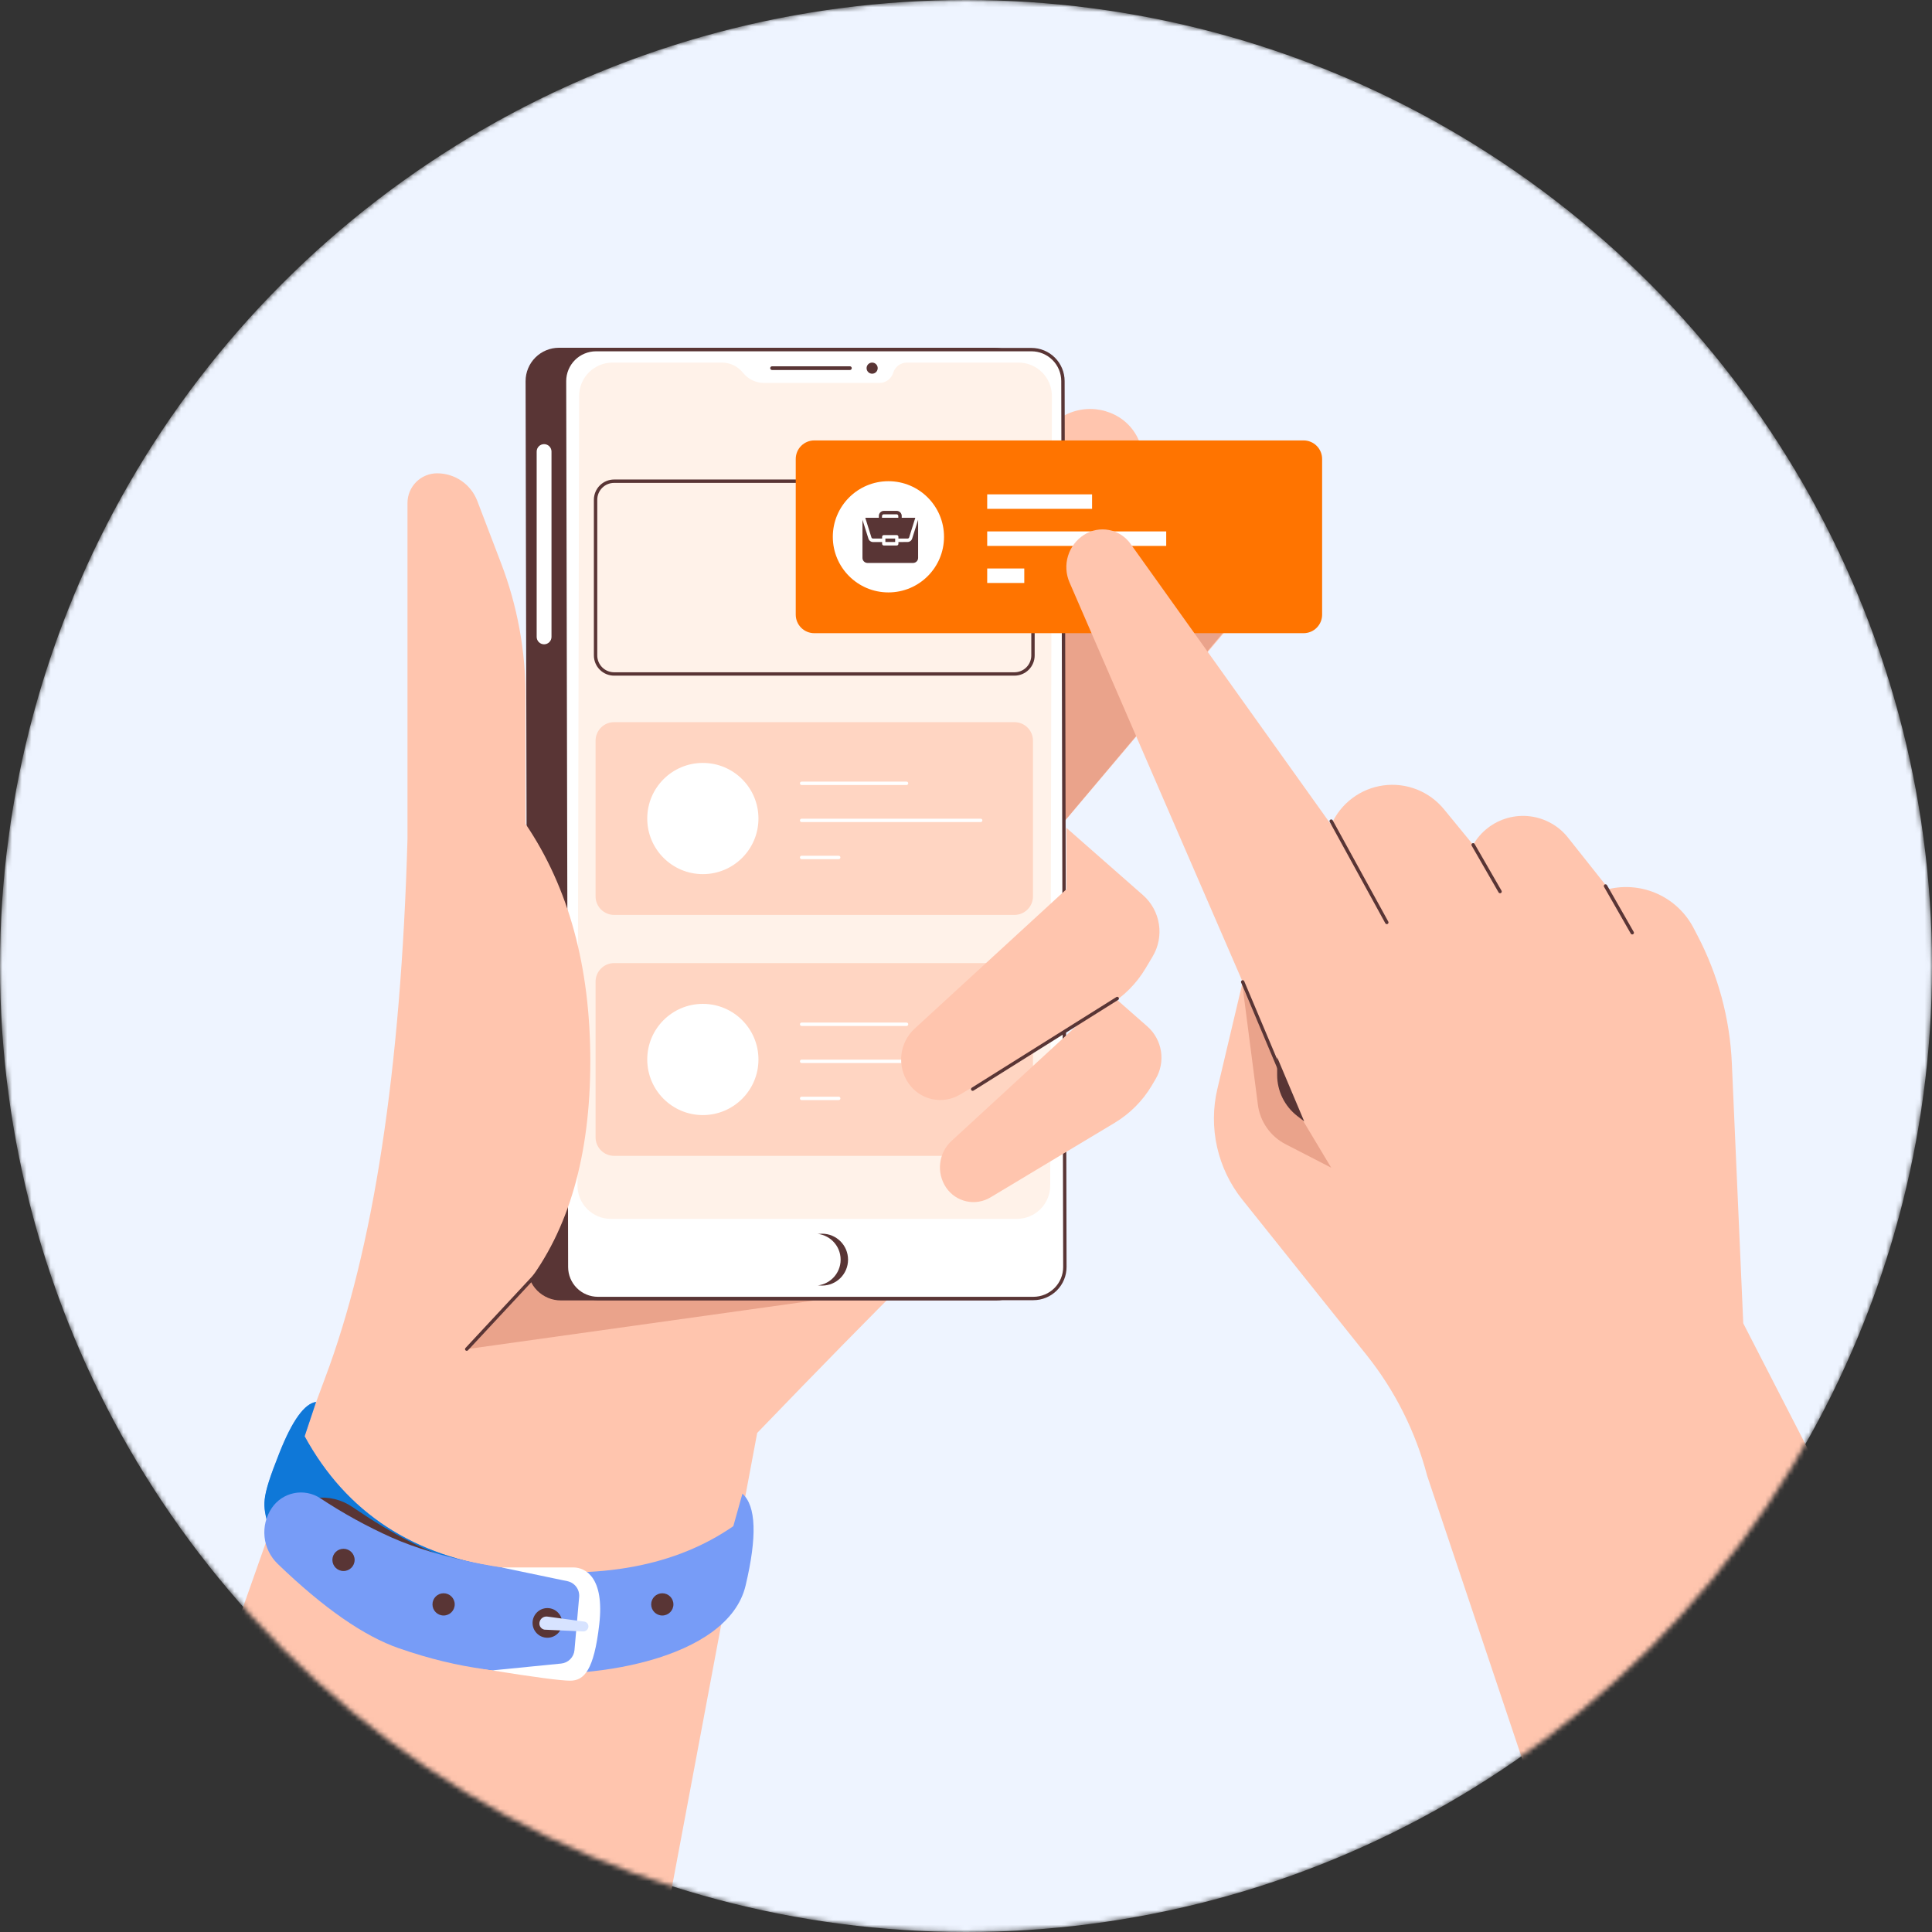 <svg width="400" height="400" viewBox="0 0 400 400" fill="none" xmlns="http://www.w3.org/2000/svg">
<rect x="0" y="0" width="400" height="400" fill="#333333" stroke="none"/>
<mask id="mask0_2386_9284" style="mask-type:alpha" maskUnits="userSpaceOnUse" x="0" y="0" width="400" height="400">
<circle cx="200" cy="200" r="200" fill="#C4C4C4"/>
</mask>
<g mask="url(#mask0_2386_9284)">
<circle cx="200" cy="200" r="200" fill="#EEF4FF"/>
<path fill-rule="evenodd" clip-rule="evenodd" d="M43.667 417.454C67.039 284.789 108.585 165.032 109.577 184.464C155.968 147.222 182.574 125.914 189.394 120.542C195.247 115.907 204.347 105.443 216.693 89.153C218.4 86.898 220.89 85.365 223.672 84.857C226.454 84.348 229.325 84.901 231.72 86.405C234.064 87.88 235.73 90.223 236.353 92.922C236.975 95.622 236.504 98.457 235.043 100.811L214.329 134.057L189.363 161.732L243.953 109.337C245.9 107.468 248.503 106.438 251.202 106.469C253.901 106.501 256.479 107.592 258.382 109.506C260.329 111.467 261.471 114.087 261.582 116.849C261.692 119.611 260.764 122.314 258.98 124.425L203.584 189.921L214.329 216.383C215.352 232.05 212.538 242.58 205.887 247.972C199.235 253.365 182.863 269.6 156.769 296.676L129.043 444.388L43.667 417.454Z" fill="#FFC5AE"/>
<path fill-rule="evenodd" clip-rule="evenodd" d="M211.566 180.489L212.065 136.345L241.182 110.734C243.433 108.756 246.27 107.571 249.259 107.36C252.248 107.149 255.223 107.925 257.729 109.568C258.746 110.234 259.621 111.095 260.305 112.1C260.989 113.105 261.468 114.234 261.715 115.425C261.963 116.615 261.973 117.842 261.746 119.036C261.519 120.23 261.059 121.368 260.392 122.384C260.19 122.691 259.969 122.986 259.732 123.267L211.566 180.489Z" fill="#EAA38B"/>
<path fill-rule="evenodd" clip-rule="evenodd" d="M111.066 263.813L96.63 279.323L168.672 269.239L111.066 263.813Z" fill="#EAA38B"/>
<path fill-rule="evenodd" clip-rule="evenodd" d="M205.871 72H115.725C113.893 72 112.136 72.728 110.84 74.023C109.545 75.318 108.817 77.075 108.817 78.907L109.216 262.332C109.216 264.164 109.944 265.921 111.24 267.216C112.535 268.511 114.292 269.239 116.124 269.239H206.27C208.102 269.239 209.859 268.511 211.155 267.216C212.45 265.921 213.178 264.164 213.178 262.332L212.778 78.907C212.778 78 212.6 77.102 212.253 76.264C211.906 75.426 211.397 74.665 210.755 74.023C210.114 73.382 209.353 72.873 208.515 72.526C207.677 72.179 206.778 72 205.871 72Z" fill="#593535"/>
<path fill-rule="evenodd" clip-rule="evenodd" d="M112.647 91.954C112.24 91.954 111.85 92.115 111.562 92.403C111.274 92.691 111.112 93.082 111.112 93.489V131.862C111.112 132.269 111.274 132.659 111.562 132.947C111.85 133.235 112.24 133.397 112.647 133.397C113.054 133.397 113.445 133.235 113.733 132.947C114.02 132.659 114.182 132.269 114.182 131.862V93.489C114.182 93.082 114.02 92.691 113.733 92.403C113.445 92.115 113.054 91.954 112.647 91.954Z" fill="white"/>
<path fill-rule="evenodd" clip-rule="evenodd" d="M213.546 72.384C215.274 72.384 216.931 73.069 218.154 74.289C219.376 75.509 220.066 77.164 220.07 78.892L220.469 262.317C220.469 264.047 219.781 265.706 218.558 266.929C217.335 268.153 215.675 268.84 213.945 268.84H123.799C122.071 268.84 120.414 268.155 119.191 266.935C117.968 265.715 117.279 264.059 117.275 262.332L116.876 78.907C116.878 77.178 117.566 75.52 118.789 74.297C120.012 73.074 121.67 72.386 123.399 72.384H213.546Z" fill="white" stroke="#593535" stroke-width="0.7"/>
<path d="M170.207 266.169C173.174 266.169 175.58 263.764 175.58 260.797C175.58 257.83 173.174 255.425 170.207 255.425C167.24 255.425 164.835 257.83 164.835 260.797C164.835 263.764 167.24 266.169 170.207 266.169Z" fill="#593535"/>
<path d="M168.672 266.169C171.639 266.169 174.044 263.764 174.044 260.797C174.044 257.83 171.639 255.425 168.672 255.425C165.705 255.425 163.3 257.83 163.3 260.797C163.3 263.764 165.705 266.169 168.672 266.169Z" fill="white"/>
<path fill-rule="evenodd" clip-rule="evenodd" d="M210.875 75.07H187.775C187.136 75.07 186.515 75.275 186.003 75.655C185.49 76.035 185.113 76.57 184.927 77.18C184.739 77.79 184.36 78.323 183.846 78.702C183.332 79.08 182.71 79.284 182.072 79.283H158.196C157.357 79.284 156.529 79.095 155.773 78.731C155.017 78.367 154.352 77.837 153.829 77.18C153.308 76.522 152.644 75.99 151.888 75.624C151.132 75.259 150.303 75.069 149.463 75.07H126.815C124.983 75.07 123.226 75.797 121.93 77.093C120.635 78.388 119.907 80.145 119.907 81.977L119.562 245.448C119.562 247.279 120.29 249.036 121.585 250.332C122.88 251.627 124.637 252.355 126.469 252.355H210.53C212.362 252.355 214.119 251.627 215.414 250.332C216.709 249.036 217.437 247.279 217.437 245.448L217.782 81.977C217.782 81.07 217.604 80.172 217.257 79.334C216.91 78.496 216.401 77.734 215.759 77.093C215.118 76.451 214.357 75.943 213.519 75.596C212.681 75.249 211.782 75.07 210.875 75.07Z" fill="#FFF2E9"/>
<path d="M210.031 149.514H127.144C126.127 149.514 125.151 149.918 124.431 150.638C123.711 151.358 123.307 152.334 123.307 153.351V185.585C123.307 186.603 123.711 187.579 124.431 188.299C125.151 189.018 126.127 189.422 127.144 189.422H210.031C211.049 189.422 212.025 189.018 212.744 188.299C213.464 187.579 213.868 186.603 213.868 185.585V153.351C213.868 152.334 213.464 151.358 212.744 150.638C212.025 149.918 211.049 149.514 210.031 149.514Z" fill="#FFD5C2"/>
<path d="M165.971 162.178H187.691" stroke="white" stroke-width="0.7" stroke-linecap="round"/>
<path d="M165.971 169.852H203.04" stroke="white" stroke-width="0.7" stroke-linecap="round"/>
<path d="M165.971 177.527H173.646" stroke="white" stroke-width="0.7" stroke-linecap="round"/>
<path d="M145.518 180.98C151.876 180.98 157.03 175.826 157.03 169.468C157.03 163.11 151.876 157.956 145.518 157.956C139.16 157.956 134.006 163.11 134.006 169.468C134.006 175.826 139.16 180.98 145.518 180.98Z" fill="white"/>
<path d="M210.031 99.629H127.144C126.127 99.629 125.151 100.033 124.431 100.753C123.711 101.472 123.307 102.449 123.307 103.466V135.7C123.307 136.718 123.711 137.694 124.431 138.413C125.151 139.133 126.127 139.537 127.144 139.537H210.031C211.049 139.537 212.025 139.133 212.744 138.413C213.464 137.694 213.868 136.718 213.868 135.7V103.466C213.868 102.449 213.464 101.472 212.744 100.753C212.025 100.033 211.049 99.629 210.031 99.629Z" stroke="#593535" stroke-width="0.7" stroke-linecap="round"/>
<path d="M210.031 199.399H127.144C126.127 199.399 125.151 199.804 124.431 200.523C123.711 201.243 123.307 202.219 123.307 203.237V235.47C123.307 236.488 123.711 237.464 124.431 238.184C125.151 238.903 126.127 239.308 127.144 239.308H210.031C211.049 239.308 212.025 238.903 212.744 238.184C213.464 237.464 213.868 236.488 213.868 235.47V203.237C213.868 202.733 213.769 202.234 213.576 201.768C213.383 201.303 213.101 200.88 212.744 200.523C212.388 200.167 211.965 199.884 211.499 199.692C211.034 199.499 210.535 199.399 210.031 199.399Z" fill="#FFD5C2"/>
<path d="M165.971 212.063H187.691" stroke="white" stroke-width="0.7" stroke-linecap="round"/>
<path d="M165.971 219.737H203.04" stroke="white" stroke-width="0.7" stroke-linecap="round"/>
<path d="M165.971 227.412H173.646" stroke="white" stroke-width="0.7" stroke-linecap="round"/>
<path d="M145.518 230.865C151.876 230.865 157.03 225.711 157.03 219.353C157.03 212.995 151.876 207.841 145.518 207.841C139.16 207.841 134.006 212.995 134.006 219.353C134.006 225.711 139.16 230.865 145.518 230.865Z" fill="white"/>
<path fill-rule="evenodd" clip-rule="evenodd" d="M175.963 75.837H159.847C159.745 75.837 159.647 75.878 159.575 75.95C159.503 76.022 159.463 76.119 159.463 76.221C159.463 76.323 159.503 76.421 159.575 76.493C159.647 76.564 159.745 76.605 159.847 76.605H175.963C176.065 76.605 176.163 76.564 176.235 76.493C176.307 76.421 176.347 76.323 176.347 76.221C176.347 76.119 176.307 76.022 176.235 75.95C176.163 75.878 176.065 75.837 175.963 75.837Z" fill="#593535"/>
<path d="M180.568 77.372C181.204 77.372 181.719 76.857 181.719 76.221C181.719 75.585 181.204 75.07 180.568 75.07C179.932 75.07 179.417 75.585 179.417 76.221C179.417 76.857 179.932 77.372 180.568 77.372Z" fill="#593535"/>
<path fill-rule="evenodd" clip-rule="evenodd" d="M108.81 266.169C117.748 254.734 122.217 239.244 122.217 219.699C122.217 200.154 117.748 183.782 108.81 170.581V144.035C108.811 134.667 107.097 125.378 103.752 116.628L98.817 103.712C98.173 102.03 97.034 100.583 95.55 99.562C94.066 98.541 92.307 97.995 90.506 97.994C88.877 97.994 87.316 98.641 86.164 99.792C85.013 100.944 84.366 102.506 84.366 104.134V173.712C83.01 221.541 77.316 258.756 67.282 285.356C57.249 311.956 29.837 392.493 21.815 411.864L57.388 420.503L96.63 279.324L108.81 266.169Z" fill="#FFC5AE"/>
<path fill-rule="evenodd" clip-rule="evenodd" d="M220.776 171.387L236.632 185.317C238.404 186.87 239.574 188.997 239.939 191.325C240.303 193.653 239.839 196.036 238.627 198.057L237.177 200.482C235.306 203.633 232.682 206.27 229.54 208.157L198.788 226.606C197.043 227.656 194.962 227.998 192.973 227.563C190.984 227.128 189.237 225.948 188.089 224.266C186.907 222.539 186.387 220.443 186.625 218.364C186.864 216.284 187.844 214.36 189.386 212.946L220.776 184.119V171.387Z" fill="#FFC5AE"/>
<path fill-rule="evenodd" clip-rule="evenodd" d="M105.011 324.765C124.32 327.144 139.925 324.215 151.826 315.978L153.714 309.247C156.554 311.805 156.771 318.15 154.367 328.28C150.752 343.499 122.248 348.557 102.486 345.847C82.724 343.138 58.548 329.309 55.532 315.978C54.496 311.373 53.905 310.813 57.881 300.797C60.526 294.12 63.053 290.608 65.463 290.26L63.069 297.367C71.736 313.228 85.717 322.36 105.011 324.765Z" fill="#779CF7"/>
<path fill-rule="evenodd" clip-rule="evenodd" d="M120.237 325.525V346.246C114.312 346.744 108.351 346.608 102.455 345.84C82.7 343.13 58.517 329.301 55.501 315.97C54.465 311.365 53.874 310.805 57.85 300.789C60.495 294.112 63.023 290.6 65.432 290.252L63.069 297.366C71.736 313.227 85.717 322.36 105.011 324.765C110.059 325.41 115.15 325.664 120.237 325.525Z" fill="#0F78D8"/>
<path fill-rule="evenodd" clip-rule="evenodd" d="M58.349 313.844C60.132 311.805 62.6 310.49 65.287 310.147C67.974 309.805 70.693 310.46 72.93 311.987C81.342 317.707 88.426 321.365 94.182 322.962L58.349 313.844Z" fill="#593535"/>
<path d="M137.122 334.473C138.393 334.473 139.424 333.443 139.424 332.171C139.424 330.899 138.393 329.869 137.122 329.869C135.85 329.869 134.819 330.899 134.819 332.171C134.819 333.443 135.85 334.473 137.122 334.473Z" fill="#593535"/>
<path fill-rule="evenodd" clip-rule="evenodd" d="M103.844 324.52C103.844 324.52 91.296 322.839 81.204 318.38C76.022 316.064 71.04 313.325 66.307 310.191C64.702 309.14 62.747 308.764 60.867 309.145C58.986 309.526 57.331 310.632 56.261 312.225C55.077 313.988 54.55 316.112 54.775 318.224C54.999 320.336 55.96 322.301 57.489 323.776C66.975 332.924 75.358 338.757 82.639 341.274C95.579 345.748 105.295 346.523 116.707 346.523L121.933 341.274V327.298L103.844 324.52Z" fill="#779CF7"/>
<path fill-rule="evenodd" clip-rule="evenodd" d="M103.844 324.52H118.702C121.235 324.52 125.172 326.631 124.075 336.27C122.977 345.909 120.89 347.966 118.042 347.966C116.144 347.966 110.759 347.258 101.887 345.84L116.185 344.42C116.897 344.35 117.562 344.033 118.065 343.524C118.568 343.016 118.878 342.347 118.94 341.635L119.907 330.644C119.974 329.895 119.763 329.147 119.314 328.543C118.866 327.939 118.211 327.52 117.474 327.367L103.844 324.52Z" fill="white"/>
<path d="M113.33 339.078C115.026 339.078 116.4 337.704 116.4 336.008C116.4 334.313 115.026 332.938 113.33 332.938C111.635 332.938 110.26 334.313 110.26 336.008C110.26 337.704 111.635 339.078 113.33 339.078Z" fill="#593535"/>
<path d="M91.841 334.473C93.113 334.473 94.143 333.443 94.143 332.171C94.143 330.899 93.113 329.869 91.841 329.869C90.569 329.869 89.539 330.899 89.539 332.171C89.539 333.443 90.569 334.473 91.841 334.473Z" fill="#593535"/>
<path fill-rule="evenodd" clip-rule="evenodd" d="M111.688 335.947C111.637 336.285 111.723 336.629 111.926 336.904C112.129 337.179 112.432 337.362 112.77 337.413H112.908L120.721 337.774C120.987 337.786 121.248 337.697 121.452 337.524C121.655 337.352 121.786 337.11 121.819 336.845C121.85 336.592 121.783 336.336 121.632 336.131C121.481 335.925 121.256 335.785 121.005 335.74L113.33 334.696C113.14 334.671 112.947 334.682 112.762 334.731C112.576 334.78 112.402 334.865 112.25 334.981C112.097 335.097 111.969 335.243 111.873 335.408C111.776 335.574 111.714 335.757 111.688 335.947Z" fill="#D7E3FF"/>
<path d="M71.119 325.264C72.391 325.264 73.422 324.233 73.422 322.962C73.422 321.69 72.391 320.659 71.119 320.659C69.848 320.659 68.817 321.69 68.817 322.962C68.817 324.233 69.848 325.264 71.119 325.264Z" fill="#593535"/>
<path fill-rule="evenodd" clip-rule="evenodd" d="M223.922 200.551L237.53 212.5C239.048 213.831 240.051 215.652 240.365 217.646C240.68 219.64 240.284 221.681 239.249 223.414L238.427 224.81C236.539 227.96 233.903 230.596 230.753 232.485L205.073 247.903C203.578 248.803 201.795 249.097 200.09 248.724C198.385 248.352 196.886 247.342 195.902 245.9C194.893 244.42 194.45 242.626 194.654 240.847C194.858 239.067 195.696 237.42 197.015 236.207L223.876 211.487L223.922 200.551Z" fill="#FFC5AE"/>
<path d="M201.382 225.494L231.313 206.729" stroke="#593535" stroke-width="0.7" stroke-linecap="round"/>
<path d="M111.066 263.813L96.63 279.323" stroke="#593535" stroke-width="0.7" stroke-linecap="round"/>
<path fill-rule="evenodd" clip-rule="evenodd" d="M168.588 91.186H269.894C270.911 91.186 271.887 91.591 272.607 92.311C273.327 93.03 273.731 94.006 273.731 95.024V127.257C273.731 128.275 273.327 129.251 272.607 129.971C271.887 130.691 270.911 131.095 269.894 131.095H168.588C167.57 131.095 166.594 130.691 165.874 129.971C165.155 129.251 164.75 128.275 164.75 127.257V95.024C164.75 94.006 165.155 93.03 165.874 92.311C166.594 91.591 167.57 91.186 168.588 91.186Z" fill="#FF7400"/>
<path d="M204.39 103.85H226.102" stroke="white" stroke-width="3"/>
<path d="M204.39 111.524H241.451" stroke="white" stroke-width="3"/>
<path d="M204.39 119.199H212.065" stroke="white" stroke-width="3"/>
<path d="M183.937 122.653C190.295 122.653 195.449 117.499 195.449 111.141C195.449 104.783 190.295 99.629 183.937 99.629C177.579 99.629 172.425 104.783 172.425 111.141C172.425 117.499 177.579 122.653 183.937 122.653Z" fill="white"/>
<path fill-rule="evenodd" clip-rule="evenodd" d="M183.308 111.502H185.334V112.215H183.308V111.502ZM187.913 112.215C188.135 112.21 188.349 112.132 188.522 111.994C188.695 111.855 188.818 111.663 188.872 111.448L190.085 107.61V115.477C190.089 115.614 190.066 115.751 190.017 115.879C189.968 116.007 189.895 116.124 189.801 116.224C189.707 116.324 189.594 116.404 189.469 116.46C189.344 116.517 189.209 116.547 189.072 116.551H179.578C179.441 116.547 179.306 116.517 179.181 116.46C179.056 116.404 178.943 116.324 178.849 116.224C178.755 116.124 178.681 116.007 178.632 115.879C178.584 115.751 178.561 115.614 178.565 115.477V107.618L179.778 111.455C179.831 111.671 179.954 111.863 180.128 112.001C180.301 112.14 180.515 112.218 180.737 112.223H182.632V112.584C182.631 112.629 182.639 112.674 182.656 112.716C182.672 112.759 182.697 112.797 182.728 112.83C182.76 112.863 182.797 112.889 182.839 112.907C182.88 112.926 182.925 112.936 182.97 112.937H185.672C185.717 112.936 185.762 112.926 185.803 112.907C185.845 112.889 185.882 112.863 185.914 112.83C185.945 112.797 185.97 112.759 185.986 112.716C186.002 112.674 186.01 112.629 186.009 112.584V112.223L187.913 112.215ZM185.679 105.769C185.956 105.779 186.217 105.897 186.406 106.098C186.596 106.299 186.699 106.567 186.692 106.843V107.204H189.501L188.235 111.256C188.214 111.326 188.172 111.387 188.114 111.431C188.056 111.475 187.985 111.5 187.913 111.502H186.009V111.141C186.011 111.048 185.977 110.959 185.914 110.892C185.851 110.824 185.764 110.784 185.672 110.78H182.97C182.878 110.784 182.791 110.824 182.728 110.892C182.665 110.959 182.63 111.048 182.632 111.141V111.502H180.737C180.664 111.5 180.594 111.475 180.536 111.431C180.478 111.387 180.436 111.326 180.415 111.256L179.148 107.204H181.957V106.843C181.951 106.567 182.054 106.299 182.243 106.098C182.433 105.897 182.694 105.779 182.97 105.769H185.679ZM182.609 107.204H185.986V106.843C185.988 106.751 185.954 106.661 185.891 106.594C185.828 106.526 185.741 106.486 185.649 106.482H182.947C182.855 106.486 182.768 106.526 182.705 106.594C182.642 106.661 182.607 106.751 182.609 106.843V107.204Z" fill="#593535"/>
<path fill-rule="evenodd" clip-rule="evenodd" d="M328.761 404.749L295.489 305.571C293.092 296.418 288.798 287.87 282.887 280.483L257.215 248.379C254.667 245.195 252.878 241.473 251.984 237.494C251.089 233.515 251.111 229.385 252.05 225.417L257.284 203.298L221.428 120.573C220.678 118.841 220.569 116.899 221.122 115.094C221.675 113.29 222.853 111.741 224.444 110.727C225.981 109.744 227.837 109.39 229.629 109.737C231.42 110.084 233.009 111.106 234.068 112.591L275.611 170.773C276.559 168.602 278.049 166.712 279.937 165.283C281.826 163.854 284.051 162.935 286.398 162.613C288.744 162.292 291.134 162.579 293.338 163.448C295.541 164.316 297.484 165.737 298.981 167.573L304.997 174.91C305.774 173.553 306.81 172.363 308.046 171.407C309.282 170.451 310.695 169.748 312.203 169.339C313.711 168.929 315.285 168.82 316.835 169.019C318.385 169.218 319.881 169.72 321.237 170.497C322.552 171.244 323.71 172.24 324.645 173.429L333.087 184.066C336.486 183.273 340.052 183.632 343.225 185.087C346.398 186.541 348.997 189.009 350.616 192.101L351.452 193.705C355.727 201.881 358.153 210.897 358.559 220.114L360.923 273.982L417.185 383.405L328.761 404.749Z" fill="#FFC5AE"/>
<path fill-rule="evenodd" clip-rule="evenodd" d="M268.489 229.868L275.611 241.756L266.171 236.898C264.624 236.102 263.294 234.943 262.294 233.519C261.294 232.095 260.654 230.45 260.431 228.725L257.284 204.388L268.489 229.868Z" fill="#EAA38B"/>
<path d="M257.284 203.291L268.489 229.868" stroke="#593535" stroke-width="0.7" stroke-linecap="round"/>
<path fill-rule="evenodd" clip-rule="evenodd" d="M264.421 218.885V222.561C264.421 224.204 264.797 225.824 265.521 227.298C266.245 228.772 267.297 230.061 268.596 231.065L270.024 232.17L264.421 218.885Z" fill="#593535"/>
<path d="M275.611 170.005L287.123 190.98" stroke="#593535" stroke-width="0.7" stroke-linecap="round"/>
<path d="M304.998 174.91L310.569 184.587" stroke="#593535" stroke-width="0.7" stroke-linecap="round"/>
<path d="M332.404 183.436L337.937 193.114" stroke="#593535" stroke-width="0.7" stroke-linecap="round"/>
</g>
</svg>
